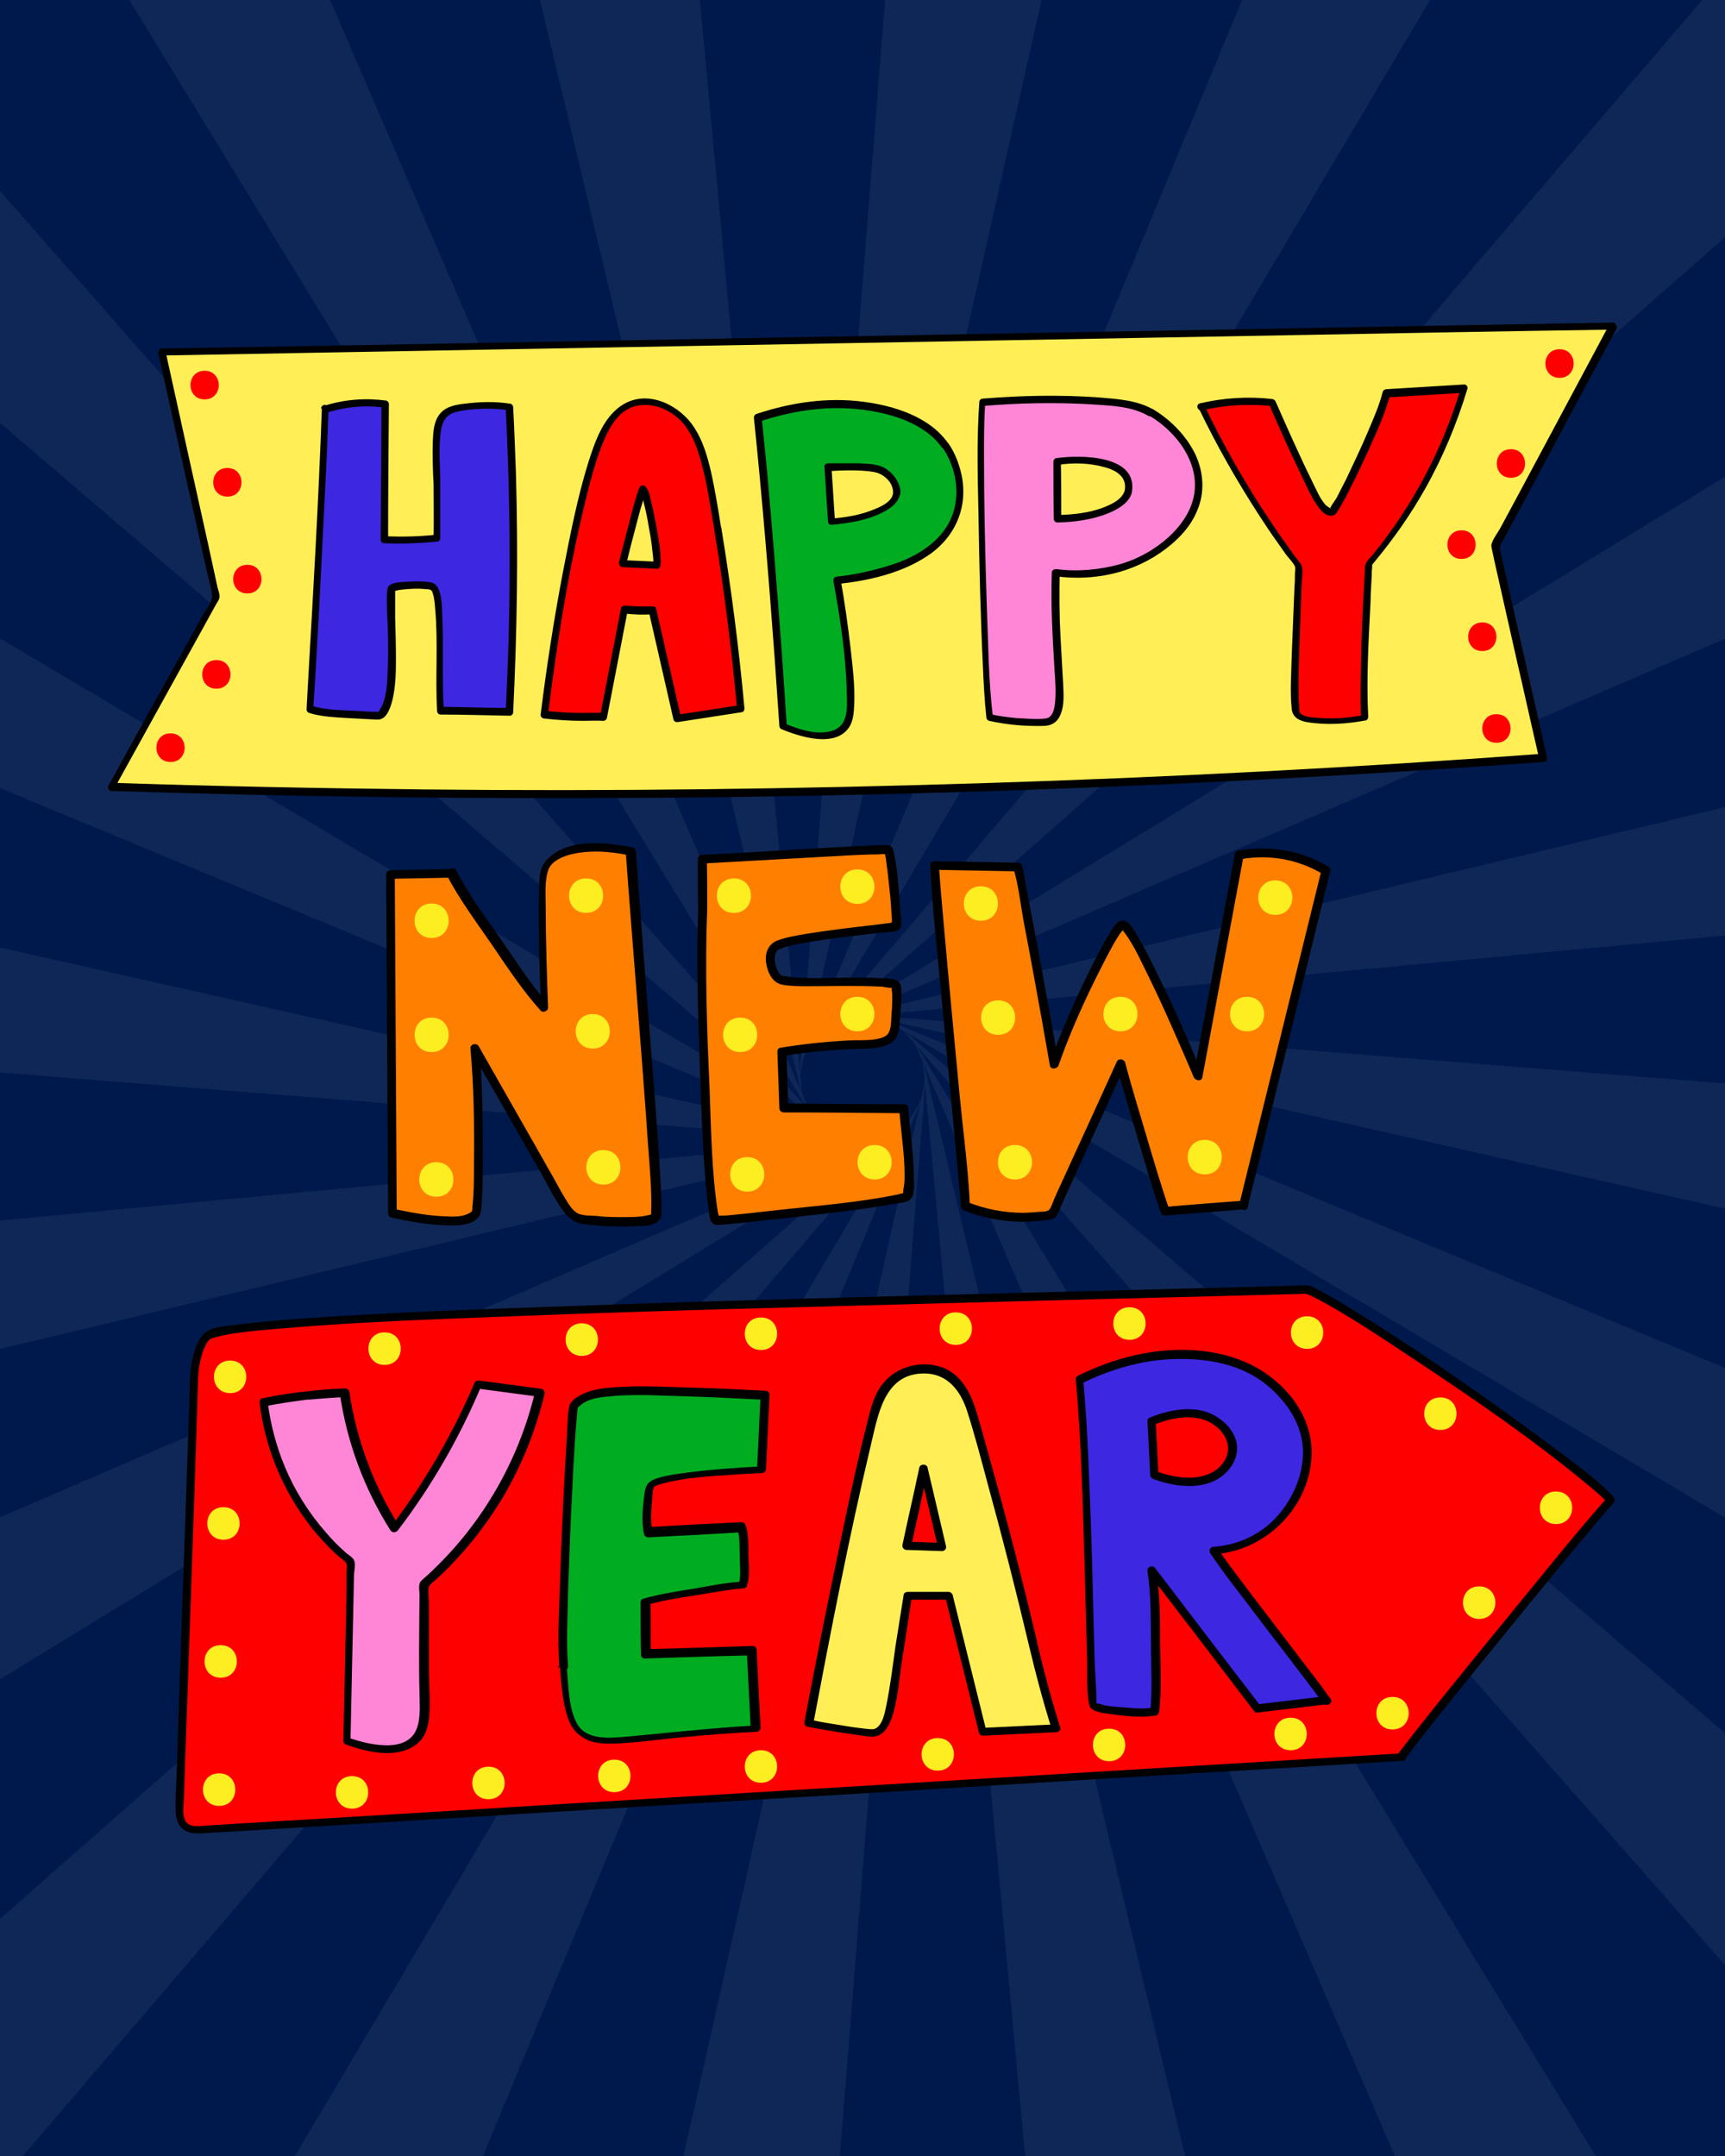 <svg id="eauKdBrVHkP1" xmlns="http://www.w3.org/2000/svg" xmlns:xlink="http://www.w3.org/1999/xlink" viewBox="0 0 440 550" shape-rendering="geometricPrecision" text-rendering="geometricPrecision" project-id="4cc1345733f249f6bfe6c5e502ceb152" export-id="a43c2124124144658903038f291f04eb" cached="true" width="440" height="550">
<style><![CDATA[
#eauKdBrVHkP3_tr {animation: eauKdBrVHkP3_tr__tr 4000ms linear infinite normal forwards}@keyframes eauKdBrVHkP3_tr__tr { 0% {transform: translate(220px,275px) rotate(0deg)} 100% {transform: translate(220px,275px) rotate(90deg)}} #eauKdBrVHkP49 {animation: eauKdBrVHkP49__fl 4000ms linear infinite normal forwards}@keyframes eauKdBrVHkP49__fl { 0% {filter: hue-rotate(-360deg)} 25% {filter: hue-rotate(360deg)} 50% {filter: hue-rotate(-360deg)} 75% {filter: hue-rotate(360deg)} 100% {filter: hue-rotate(-360deg)}}
]]></style>
<defs><filter id="eauKdBrVHkP44-filter" x="-150%" width="400%" y="-150%" height="400%"><feColorMatrix id="eauKdBrVHkP44-filter-hue-rotate-0" type="hueRotate" values="-360" result="result"/></filter></defs><rect width="440" height="550" rx="0" ry="0" transform="matrix(1.209 0 0 4.767-45.912-1035.879)" fill="#00194c" stroke-width="0"/><g id="eauKdBrVHkP3_tr" transform="translate(220,275) rotate(0)"><g transform="scale(3.845,3.845) translate(-150.785,-150.785)" opacity="0.24"><g opacity="0.24"><polygon points="55.84,268.18 40.16,253.54 154.13,153.3 55.84,268.18" fill="#fff" stroke-width="0"/></g><g opacity="0.24"><polygon points="24.21,233.1 13.82,214.33 153.19,154.21 24.21,233.1" fill="#fff" stroke-width="0"/></g><g opacity="0.24"><polygon points="4.97,189.96 0.89,168.89 152.02,154.78 4.97,189.96" fill="#fff" stroke-width="0"/></g><g opacity="0.24"><polygon points="0,142.98 2.63,121.69 150.72,154.97 0,142.98" fill="#fff" stroke-width="0"/></g><g opacity="0.24"><polygon points="9.79,96.77 18.87,77.33 149.43,154.74 9.79,96.77" fill="#fff" stroke-width="0"/></g><g opacity="0.24"><polygon points="33.39,55.84 48.03,40.16 148.27,154.13 33.39,55.84" fill="#fff" stroke-width="0"/></g><g opacity="0.24"><polygon points="68.47,24.21 87.24,13.82 147.36,153.19 68.47,24.21" fill="#fff" stroke-width="0"/></g><g opacity="0.24"><polygon points="111.62,4.97 132.68,0.89 146.79,152.02 111.62,4.97" fill="#fff" stroke-width="0"/></g><g opacity="0.24"><polygon points="158.59,0 179.89,2.63 146.6,150.72 158.59,0" fill="#fff" stroke-width="0"/></g><g opacity="0.24"><polygon points="204.81,9.79 224.24,18.87 146.83,149.43 204.81,9.79" fill="#fff" stroke-width="0"/></g><g opacity="0.24"><polygon points="245.73,33.39 261.41,48.03 147.44,148.28 245.73,33.39" fill="#fff" stroke-width="0"/></g><g opacity="0.24"><polygon points="277.36,68.47 287.75,87.24 148.38,147.36 277.36,68.47" fill="#fff" stroke-width="0"/></g><g opacity="0.24"><polygon points="296.6,111.62 300.68,132.68 149.55,146.79 296.6,111.62" fill="#fff" stroke-width="0"/></g><g opacity="0.24"><polygon points="301.57,158.59 298.94,179.89 150.85,146.6 301.57,158.59" fill="#fff" stroke-width="0"/></g><g opacity="0.24"><polygon points="291.78,204.81 282.7,224.24 152.14,146.83 291.78,204.81" fill="#fff" stroke-width="0"/></g><g opacity="0.24"><polygon points="268.18,245.73 253.54,261.41 153.3,147.44 268.18,245.73" fill="#fff" stroke-width="0"/></g><g opacity="0.24"><polygon points="233.1,277.36 214.33,287.75 154.21,148.38 233.1,277.36" fill="#fff" stroke-width="0"/></g><g opacity="0.24"><polygon points="189.96,296.6 168.89,300.68 154.78,149.55 189.96,296.6" fill="#fff" stroke-width="0"/></g><g opacity="0.24"><polygon points="142.98,301.57 121.69,298.94 154.97,150.85 142.98,301.57" fill="#fff" stroke-width="0"/></g><g opacity="0.24"><polygon points="96.76,291.78 77.33,282.7 154.74,152.14 96.76,291.78" fill="#fff" stroke-width="0"/></g></g></g><g transform="translate(-.106 0.187)" filter="url(#eauKdBrVHkP44-filter)"><path d="M411.4,83.1c-10,18.7-20,37.4-30,56c4.1,18,8.2,36,12.3,54.1-89.8,6.6-179.6,9.7-269.4,9.2-31.9-.2-63.8-.8-95.7-1.8c8.9-16.1,17.8-32.2,26.7-48.3-4.6-20.9-9.2-41.8-13.9-62.6c123.4-2.2,246.7-4.4,370.1-6.6v0h-.1Z" fill="#fe5" stroke-width="0"/><path d="M410.6,82.6c-7.4,13.9-14.9,27.8-22.3,41.7-1.9,3.5-3.7,6.9-5.6,10.4-.7,1.2-2,2.9-2.2,4.2c0,.7.3,1.5.4,2.2.2,1.1.5,2.2.7,3.2c1.7,7.7,3.5,15.4,5.2,23.1c2,8.6,3.9,17.3,5.9,25.9.3-.4.6-.8.9-1.2-47.5,3.5-95.1,6-142.7,7.5-47.5,1.5-95.1,2.1-142.6,1.6-26.6-.3-53.2-.8-79.8-1.7.3.5.5.9.8,1.4C37,187,44.7,173,52.4,159.1c.9-1.6,1.8-3.3,2.7-4.9.3-.6.9-1.3,1-2s-.3-1.8-.5-2.5c-.8-3.8-1.7-7.7-2.5-11.5-1.7-7.7-3.4-15.4-5.1-23-1.9-8.6-3.8-17.3-5.7-25.9-.3.4-.6.8-.9,1.2c48.2-.9,96.3-1.7,144.5-2.6s96.3-1.7,144.5-2.6c27-.5,54-1,81-1.4c1.2,0,1.2-1.9,0-1.8-48.2.9-96.3,1.7-144.5,2.6s-96.3,1.7-144.5,2.6c-27,.5-54,1-81,1.4-.6,0-1,.6-.9,1.2c3.3,15,6.6,30,10,45c.8,3.7,1.6,7.4,2.5,11.2.4,1.8,1,3.6,1.2,5.4.2,1.7-1.5,3.8-2.4,5.3-3.7,6.7-7.4,13.5-11.2,20.2-4.3,7.7-8.5,15.4-12.8,23.2-.3.6,0,1.4.8,1.4c47.4,1.5,94.8,2.1,142.3,1.7c47.6-.4,95.2-1.8,142.7-4.2c26.7-1.3,53.5-3,80.2-4.9.6,0,1.1-.5.9-1.2-3.4-15-6.8-30-10.2-45-.4-1.8-.8-3.6-1.2-5.4-.2-.8-.5-1.7-.6-2.5-.1-1.2.5-2,1.1-3c1.8-3.4,3.6-6.7,5.4-10.1c3.6-6.7,7.2-13.5,10.8-20.2c4.1-7.7,8.3-15.4,12.4-23.1.6-1-1.1-2-1.6-.9v0l-.2-.2Z" stroke-width="0"/><path d="M357.6,448.2c-102,6.2-204,12.4-306.1,18.5-1.5,0-3.2.1-4.3-.8-1.4-1.1-1.4-3.2-1.4-5c1.2-35.8,2.5-71.5,3.7-107.3.2-4.4.4-9.2,3.3-12.7c4.5-5.4,135.5-8.2,280.7-12c11.8,4.8,68.9,44.4,77.4,53.7-9,10.1-45.2,54.6-53.4,65.5v0l.1.1Z" fill="#f00" stroke-width="0"/><path d="M357.6,447.1c-35.3,2.1-70.7,4.3-106,6.4s-70.7,4.3-106,6.4c-17.5,1.1-35,2.1-52.5,3.2-9,.5-18,1.1-27,1.6-4.4.3-8.7.5-13.1.8-1.8.1-4.6.7-5.6-1.2-.9-1.6-.4-3.9-.4-5.6c1.2-34.1,2.4-68.2,3.5-102.4.1-3.6,0-7.4,1.1-10.9.4-1.3,1-2.9,2-3.9.1-.1-.2.1.2-.1s.5-.2,1.1-.4s1.3-.3,1.9-.5c4.6-.9,9.3-1.3,14-1.7c18.2-1.6,36.4-2.3,54.7-3c27.1-1.1,54.2-1.9,81.3-2.6c32.8-.9,65.7-1.8,98.5-2.6c8.8-.2,17.6-.5,26.4-.7c1,0,1.4-.2,2.2.2.5.2,1,.5,1.5.7c1.2.6,2.5,1.3,3.7,2c7.2,4.1,14.1,8.7,21,13.3c15.4,10.2,30.8,20.7,45,32.5c1.8,1.5,3.5,2.9,5.1,4.6v-1.5c-6.9,7.8-13.4,15.8-19.9,23.8-8.3,10.1-16.6,20.3-24.8,30.5-3,3.8-6,7.5-8.9,11.4-.8,1.1,1.1,2.1,1.9,1.1c6.2-8.2,12.7-16.2,19.2-24.2c8.2-10.1,16.4-20.2,24.7-30.2c3.1-3.7,6.1-7.4,9.3-10.9.4-.4.4-1,0-1.5-4.2-4.5-9.6-8.3-14.5-12-7.9-5.9-15.9-11.7-24-17.3-8-5.6-16.1-11-24.4-16.2-3.1-1.9-6.2-3.9-9.4-5.7-1.2-.7-2.3-1.3-3.5-1.9-.4-.2-.9-.4-1.3-.6-1.3-.5-2.8-.3-4.2-.2-34.4.9-68.8,1.8-103.2,2.7-29.1.8-58.3,1.6-87.4,2.7-20.5.7-41,1.5-61.5,2.9-6,.4-12,.9-18,1.7-2.3.3-6.1.4-8,2.1-1.7,1.5-2.6,4.4-3.1,6.5-.8,3.7-.7,7.5-.8,11.2-.3,8.7-.6,17.4-.9,26.1-.6,17.4-1.2,34.8-1.8,52.2-.1,4.2-.3,8.5-.4,12.7-.1,4.3-.5,8.7-.4,13c0,2.8,1.1,5.3,4.2,5.8c1.8.3,3.7,0,5.5-.1c2.4-.1,4.9-.3,7.3-.4c18-1.1,36-2.2,53.9-3.3c36-2.2,71.9-4.4,107.9-6.5c36-2.2,71.9-4.4,107.9-6.5c8.7-.5,17.5-1.1,26.2-1.6c1.4,0,1.4-2.2,0-2.1v0l-.2.2Z" stroke-width="0"/><g id="eauKdBrVHkP49" style="filter:hue-rotate(-360deg)"><g transform="translate(0 0)"><path d="M115.1,222.6c2.7,5.4,19.5,29.7,23.7,34.3-.3-10.7-1.3-33.4.3-35.8c4.5-7.1,18.1-4.7,21.7-4c3.6,49.6,7.6,92,6.3,93.3-.7.7-1.7.9-2.7,1-4.2.5-16,0-17.5-.9-1.9-1.1-3.2-3.2-4.3-5.2-7.2-12.6-14.4-25.2-21.6-37.9c1.2,12.2,1.1,40.4.3,41.9-2.3,4.2-18.4.6-21.2,0-.2-28.8-.3-57.6-.5-86.4c5.2-.1,10.4-.2,15.6-.3v0h-.1Z" fill="#ff7f00" stroke-width="0"/><path d="M114.1,223.1c3.2,6.2,7.5,11.9,11.4,17.6s7.8,11.7,12.5,16.9c.6.7,2,.1,1.9-.8-.3-8.6-.6-17.2-.6-25.8c0-2.9-.3-6.3.6-9.1c1-3.2,5.9-4.4,9.1-4.7c3.8-.4,7.7,0,11.5.8-.3-.4-.6-.7-.8-1.1c1.8,25,4,49.9,5.7,74.9.4,5.7,1,11.4.8,17.1c0,.1,0,.8,0,.5c0,0,0,.2,0,.3c0,0,.6-.3-.3,0-2.2.6-4.4.6-6.7.6s-4.6,0-6.9-.3c-1.4-.1-3.4,0-4.7-.6-1.5-.7-2.5-2.5-3.3-3.8-1.1-1.8-2.1-3.7-3.1-5.5-2.1-3.6-4.1-7.3-6.2-10.9-4.3-7.5-8.5-15-12.8-22.5-.5-.9-2.2-.6-2.1.6.9,9.8,1,19.7.9,29.6c0,3.6,0,7.2-.4,10.8c0,1,0,1.2-1,1.7-1.7.9-4,.8-5.8.7-4.5-.1-8.9-1-13.3-1.9.3.4.6.7.8,1.1-.2-28.8-.3-57.6-.5-86.4-.4.4-.8.7-1.1,1.1c5.2-.1,10.4-.2,15.6-.3c1.5,0,1.5-2.2,0-2.2-5.2.1-10.4.2-15.6.3-.6,0-1.1.5-1.1,1.1.2,28.8.3,57.6.5,86.4c0,.5.3,1,.8,1.1c4.1.9,8.2,1.7,12.4,1.9c2.9.2,9,.6,10.3-2.8.3-.9.3-2,.4-3c.1-1.9.2-3.7.2-5.6.1-5.4,0-10.7,0-16.1-.1-5.8-.3-11.7-.8-17.5-.7.2-1.4.4-2.1.6c4,7.1,8.1,14.1,12.1,21.2c2,3.4,3.9,6.8,5.9,10.3c1.8,3.2,3.4,6.7,5.7,9.6c1.2,1.5,2.5,2.6,4.5,3c2.1.3,4.3.5,6.5.6c2.5.1,5,.2,7.4,0c1.8,0,4.6,0,5.8-1.5.9-1,.6-2.9.6-4.1c0-3-.2-5.9-.4-8.9-.6-10.4-1.5-20.9-2.3-31.3-1.3-16.6-2.6-33.1-3.8-49.7c0-.5-.3-1-.8-1.1-6.9-1.4-17.3-2.5-22.3,3.6-1.7,2.1-1.5,5-1.6,7.5-.2,4.7,0,9.4,0,14c.1,5.2.3,10.5.5,15.7.6-.3,1.3-.5,1.9-.8-4.6-5.1-8.4-11.2-12.3-16.8s-8.1-11.2-11.2-17.3c-.7-1.3-2.6-.2-2,1.1v0l-.4.1Z" stroke-width="0"/><path d="M179.3,231.4c-.9,25.4,1.9,79.3,3.3,79.8.4.2,47.9-4.9,48.8-6.2c1.6-2.3-.7-20.1-.9-22.3-10.2,0-20.4-.1-30.6-.2-.2-4.8-.3-9.5-.5-14.3c4.9-.8,9.3-1.3,13.1-1.6c8.7-.6,13.5,0,15.1-2.7.7-1.1,1.4-11.7.7-12.7-1.2-1.7-27.9.1-29.8-1.6-2-1.8-3-5.6-1.4-7.9c1.9-2.7,31-5.1,31.4-5.6s-1.6-19.3-2-19.6c-.5-.4-21.4,1-47.5,2.4c0,4.2,0,8.3.1,12.5v0h.2Z" fill="#ff7f00" stroke-width="0"/><path d="M178.2,231.4c-.5,14.4,0,28.8.5,43.2.5,11.4.7,22.9,2.2,34.2.3,1.9.3,3.7,2.7,3.5c3.9-.3,7.9-.8,11.8-1.2c11-1.2,22.1-2.3,33-4.2c1.1-.2,2.7-.3,3.6-.9c1.6-1,1.2-4.1,1.2-5.7c0-5.9-1-11.8-1.4-17.7c0-.6-.5-1.1-1.1-1.1-10.2,0-20.4-.1-30.6-.2l1.1,1.1c-.2-4.8-.3-9.5-.5-14.3-.3.4-.6.7-.8,1.1c5.8-1,11.6-1.5,17.5-1.8c3.2-.1,7.5.2,10.2-1.7c2-1.4,1.9-4.1,2.1-6.3.1-1.7.3-3.4.3-5c0-1,.1-2.4-.2-3.4-.5-1.5-2.6-1.5-4-1.6-2.8-.2-5.6-.2-8.5-.2-5.7,0-11.7.5-17.3-.4-.2,0-.6-.2-.4,0-.9-.6-1.5-2-1.7-3-.3-1.1-.3-2.7.5-3.6-.1.1.2-.1.4-.2c2.1-.9,4.4-1.3,6.7-1.7c6.3-1.1,12.6-1.8,18.9-2.5c1.4-.2,3.3-.1,4.6-.6c1.5-.6.9-2.9.8-4.1-.4-5.3-.6-11-1.8-16.2-.3-1.4-1.1-1.5-2.4-1.5-2.4,0-4.8.2-7.3.3-9.9.5-19.8,1.1-29.6,1.7-3.2.2-6.3.3-9.5.5-.6,0-1.1.5-1.1,1.1c0,4.2,0,8.3.1,12.5c0,1.4,2.3,1.4,2.3,0c0-4.2,0-8.3-.1-12.5l-1.1,1.1c10.8-.6,21.6-1.2,32.4-1.8c3.4-.2,6.9-.4,10.3-.5c1,0,2,0,3-.1.3,0,.7,0,1,0c0,0,.3,0,.4,0c.4-.1,0,.1,0,0c0,0-.5-.8-.6-.6c0,0,0,.3,0,.3c0,.3.1.7.2,1c.2,1.2.3,2.5.5,3.7.3,3,.7,6,.9,9c0,1.1.2,2.2.2,3.4c0,.3,0,.8,0,1.1c0,0,0,.2,0,.2.3.4.7-.7.7-.7-.2-.1-1.3.2-1.5.2-1,.1-2.1.3-3.1.4-6.1.7-12.2,1.4-18.3,2.4-2.3.4-4.7.8-6.9,1.6-2.4.9-3.3,3.1-3,5.6.3,2.3,1.5,5.2,4.1,5.7c2.1.4,4.4.4,6.6.4c6.2,0,12.3-.2,18.5.1.9,0,2,.4,2.9.3c0,0,.4.1.2,0c0,0,0-.4-.2-.1-.1.4,0,1.2.1,1.6c0,1.8,0,3.5-.2,5.3-.1,1.4,0,3.1-.6,4.4-.9,2.6-7.2,2.1-9.6,2.2-6.1.3-12.1.9-18.1,1.9-.5,0-.9.6-.8,1.1.2,4.8.3,9.5.5,14.3c0,.6.5,1.1,1.1,1.1c10.2,0,20.4.1,30.6.2-.4-.4-.8-.7-1.1-1.1.3,4.9,1.1,9.8,1.3,14.7c0,1.3.1,2.6,0,3.9c0,.8-.4,2.1-.3,2.9c0,.3.2,0,.1,0c.3-.2,0,0-.2,0-.5.1-1.1.3-1.6.4-10,2-20.2,2.8-30.3,3.9-4.4.5-8.8,1-13.2,1.4-.2,0-2.6,0-2.6.2c0,0,1,.3.9.6c0,0,0-.3-.1-.3c0-.5-.2-.9-.3-1.4-1.6-10.4-1.7-21.1-2.1-31.5-.7-15.3-1.2-30.7-.6-46c0-1.4-2.2-1.4-2.3,0v0-.1Z" stroke-width="0"/><path d="M317.3,307.2c7-28.5,14-56.9,21-85.4-1.5-.9-3.2-1.8-5.1-2.6-6.9-2.6-13.2-2.2-17-1.5-3.5,18.8-7,37.6-10.5,56.4-1.8-4.5-16.5-38.7-19.3-38.6-2.1.1-12.8,22.3-17.5,35.6-2.5-14.3-9-49.1-9.3-50.3-7.1-.1-14.2-.3-21.2-.4.5,10.9,7.7,82.8,7.8,86.9c2.5,1,6.1,2.2,10.5,2.6c4.8.5,8.8,0,11.6-.5c5.9-12.8,11.7-25.6,17.6-38.4c1.4,5.3,9,31,11.3,37.7c6.7-.5,13.4-1,20.1-1.6v0v.1Z" fill="#ff7f00" stroke-width="0"/><path d="M318.4,307.5c7-28.5,14-56.9,21-85.4.1-.5,0-1-.5-1.2-6.9-4.2-15-5.5-23-4.1-.4,0-.7.4-.8.8-3.5,18.8-7,37.6-10.5,56.4h2.2c-4-10.1-8.6-20.1-13.5-29.8-1.1-2.2-2.3-4.4-3.6-6.5-.6-1-1.5-2.6-2.8-3-1.6-.4-2.7,1.5-3.3,2.5-1.7,2.6-3.1,5.4-4.5,8.1-4.2,8.3-8.1,17-11.2,25.7h2.2c-2.6-15.1-5.4-30.1-8.3-45.2-.3-1.7-.5-3.5-1-5.1-.1-.5-.6-.8-1.1-.8-7.1-.1-14.2-.3-21.2-.4-.6,0-1.2.5-1.1,1.1.5,11,1.8,22,2.8,32.9c1.3,14.3,2.7,28.5,4,42.8.3,3.7.8,7.5,1,11.2c0,.5.4.9.8,1.1c4.6,1.8,9.6,2.8,14.6,2.9c2.3,0,4.5-.2,6.8-.5c1.1-.2,1.6-.2,2.2-1.1.8-1.3,1.3-2.9,2-4.3c5.1-11.3,10.3-22.5,15.4-33.8-.7,0-1.4-.2-2.1-.3c1.6,6.1,3.5,12.2,5.3,18.3c1.9,6.5,3.8,13,6,19.3.2.4.6.9,1.1.8c6.7-.5,13.4-1,20.1-1.6c1.5-.1,1.5-2.3,0-2.2-6.7.5-13.4,1-20.1,1.6.4.3.7.5,1.1.8-2.2-6.4-4.1-12.9-6-19.3-1.8-6.1-3.7-12.2-5.3-18.3-.2-.9-1.7-1.2-2.1-.3-4.7,10.4-9.5,20.8-14.2,31.1-.6,1.3-1.2,2.6-1.8,4-.4.8-.8,2.5-1.5,2.9-.6.4-2.2.3-2.9.4-1.2.1-2.4.2-3.6.2-4.9,0-9.8-1-14.3-2.8.3.4.6.7.8,1.1-.4-9.4-1.7-18.8-2.6-28.1-1.4-14.7-2.8-29.4-4.1-44.1-.4-4.9-.9-9.8-1.2-14.7-.4.4-.8.7-1.1,1.1c7.1.1,14.2.3,21.2.4-.4-.3-.7-.5-1.1-.8c1.3,4.3,1.8,9.1,2.6,13.5c1.6,8.3,3.1,16.6,4.6,24.9.7,4,1.4,7.9,2.1,11.9.2,1.2,1.9.9,2.2,0c2.6-7.4,5.8-14.7,9.3-21.8c1.5-3,3-6,4.6-8.9.5-.9,1.1-1.9,1.7-2.8.2-.3.5-.6.7-.9.3-.4.3-.3.3-.4.3.4-.6,0-.6,0c0-.2,0,.3,0,0c0,0,.4.4.5.5.5.6.9,1.2,1.3,1.8c1.3,2,2.4,4.1,3.4,6.2c2.7,5.4,5.3,10.9,7.7,16.4c1.9,4.3,3.8,8.6,5.6,12.9.4.9,2,1.2,2.2,0c3.5-18.8,7-37.6,10.5-56.4l-.8.8c7.4-1.3,14.8,0,21.2,3.9-.2-.4-.3-.8-.5-1.2-7,28.5-14,56.9-21,85.4-.3,1.4,1.9,2,2.2.6v0-.2Z" stroke-width="0"/><path d="M110.2,239.1c5.8,0,5.8-8.8,0-8.8s-5.8,8.8,0,8.8v0Z" fill="#fcee21" stroke-width="0"/><path d="M111.4,305.1c5.8,0,5.8-8.8,0-8.8s-5.8,8.8,0,8.8v0Z" fill="#fcee21" stroke-width="0"/><path d="M151.3,267.3c5.8,0,5.8-8.8,0-8.8s-5.8,8.8,0,8.8v0Z" fill="#fcee21" stroke-width="0"/><path d="M190.7,303.8c5.8,0,5.8-8.8,0-8.8s-5.8,8.8,0,8.8v0Z" fill="#fcee21" stroke-width="0"/><path d="M188.9,268.2c5.8,0,5.8-8.8,0-8.8s-5.8,8.8,0,8.8v0Z" fill="#fcee21" stroke-width="0"/><path d="M218.8,262.9c5.8,0,5.8-8.8,0-8.8s-5.8,8.8,0,8.8v0Z" fill="#fcee21" stroke-width="0"/><path d="M259,300.7c5.8,0,5.8-8.8,0-8.8s-5.8,8.8,0,8.8v0Z" fill="#fcee21" stroke-width="0"/><path d="M285.9,262.9c5.8,0,5.8-8.8,0-8.8s-5.8,8.8,0,8.8v0Z" fill="#fcee21" stroke-width="0"/><path d="M254.7,263.8c5.8,0,5.8-8.8,0-8.8s-5.8,8.8,0,8.8v0Z" fill="#fcee21" stroke-width="0"/><path d="M318.2,262.9c5.8,0,5.8-8.8,0-8.8s-5.8,8.8,0,8.8v0Z" fill="#fcee21" stroke-width="0"/><path d="M307.4,299.4c5.8,0,5.8-8.8,0-8.8s-5.8,8.8,0,8.8v0Z" fill="#fcee21" stroke-width="0"/><path d="M223.2,300.7c5.8,0,5.8-8.8,0-8.8s-5.8,8.8,0,8.8v0Z" fill="#fcee21" stroke-width="0"/><path d="M110.2,268.2c5.8,0,5.8-8.8,0-8.8s-5.8,8.8,0,8.8v0Z" fill="#fcee21" stroke-width="0"/><path d="M154,302c5.8,0,5.8-8.8,0-8.8s-5.8,8.8,0,8.8v0Z" fill="#fcee21" stroke-width="0"/></g><g transform="translate(0 0)"><path d="M144,424.8c1,12.3,2.3,15,4.5,16.7c3.7,3,8.3,2.1,22.2.7c9.5-1,17.2-1.5,22.4-1.8-.3-6.6-.7-13.3-1-19.9-9,.3-18,.6-27,.8c0-4.4,0-8.8-.1-13.3c4.6-1.3,21.9-4,24.8-4.2.6-1.8.3-13.2-.3-14.7-7.9.4-15.9.8-23.8,1.3-.4-1.6-.2-10.6.7-11.9c1.7-2.5,24.9-3.9,28.3-4c.1-2.8.3-5.6.4-8.4.2-3.5.3-7,.5-10.6-3.8-.2-8.8-.4-14.7-.7-24.4-1-30.5-.6-34,3.4-.6.7-3.5,55.5-2.6,66.5v0l-.3.1Z" fill="#00ad21" stroke-width="0"/><path d="M142.9,424.8c.4,4.4.6,9.1,2.1,13.4.7,2,1.8,3.6,3.7,4.8c2.4,1.6,5.5,1.7,8.3,1.6c5.7-.2,11.4-1.1,17.1-1.6c6.3-.6,12.6-1.1,18.9-1.4.6,0,1.1-.5,1.1-1-.3-6.6-.7-13.3-1-19.9c0-.6-.5-1.1-1.1-1-9,.3-18,.6-27,.8.4.3.7.7,1.1,1c0-4.4,0-8.8-.1-13.3-.3.3-.5.7-.8,1c4.2-1.2,8.5-1.8,12.8-2.5c3.9-.6,7.8-1.4,11.7-1.7.5,0,.9-.3,1-.8.7-2.4.4-5.3.3-7.7c0-2.4.1-5.3-.7-7.6-.1-.4-.6-.8-1-.8-7.9.4-15.9.8-23.8,1.3.3.3.7.5,1,.8-.6-2.6-.2-5.7,0-8.3c0-.7.1-2.4.5-2.8s1.4-.6,2-.8c5.9-1.6,12.2-1.9,18.3-2.3c2.4-.2,4.7-.3,7.1-.4.6,0,1.1-.5,1.1-1c.3-6.3.6-12.6.9-19c0-.6-.5-1-1.1-1-7.3-.4-14.6-.7-22-.9-5.4-.2-10.9-.4-16.3,0-2.8.2-5.8.5-8.4,1.8-1.3.6-3,1.7-3.3,3.1-.4,1.9-.4,3.9-.5,5.8-.2,3.5-.4,6.9-.6,10.4-.5,9.1-.9,18.2-1.2,27.3-.2,7.6-.8,15.3-.2,22.8.1,1.3,2.3,1.3,2.2,0-.5-6.2-.1-12.5,0-18.8.3-8.9.6-17.7,1.1-26.6.3-6.3.6-12.7,1.2-19c0-.6.1-1.4.2-1.6c0-.4-.3.2,0,0c.3-.3.6-.6.9-.8c1.8-1.4,4.3-1.8,6.5-2c5.4-.6,10.9-.4,16.3-.2c8,.2,16,.6,24,1l-1.1-1c-.3,6.3-.6,12.6-.9,19l1.1-1c-5.9.3-11.7.7-17.5,1.4-3,.4-6.1.7-9,1.6-2.2.7-3,1.6-3.3,3.9-.4,3.2-.9,7.1-.1,10.4c0,.4.6.8,1,.8c7.9-.4,15.9-.8,23.8-1.3-.3-.3-.7-.5-1-.8.7,2.1.5,4.8.6,7c0,2.2.4,5-.3,7.2.3-.3.7-.5,1-.8-4,.2-7.9,1-11.9,1.7-4.4.7-8.9,1.4-13.3,2.6-.5.1-.8.5-.8,1c0,4.4,0,8.8.1,13.3c0,.6.5,1.1,1.1,1c9-.3,18-.6,27-.8l-1.1-1c.3,6.6.7,13.3,1,19.9l1.1-1c-10.8.6-21.5,1.8-32.3,2.8-4.6.4-11.1,1.2-13.4-3.8-1.9-4.1-1.9-9.2-2.3-13.6-.1-1.3-2.3-1.3-2.2,0v0l.4-.6Z" stroke-width="0"/><path d="M78.6,355.8c3.2-.3,6.3-.6,9.2-.7.6,4.7,1.8,10.3,4,16.4c2.6,7.5,5.9,13.6,8.8,18.2c3.1-4,6.2-8.5,9.2-13.4c5.1-8.2,9-16.1,12-23.2c5.3.7,10.5,1.4,15.8,2.1-1.6,7-4.9,17.2-11.7,28-6,9.5-12.6,16.3-17.8,20.8-.3,10.5-.2,19.1-.1,25c.1,8.2.4,12.2-2.4,14.8-4.8,4.4-14.6,1.2-17.3.3.3-15.2.7-30.5,1-45.7-4-3.3-9.7-8.9-14.5-17.2-5.4-9.5-7.2-18.2-7.8-23.6c3.5-.7,7.4-1.4,11.6-1.8Z" fill="#ff85d6" stroke-width="0"/><path d="M78.6,356.9c3-.3,6.1-.5,9.2-.7-.3-.3-.7-.5-1-.8c1.8,12.3,6.2,24.2,12.9,34.8.5.7,1.4.6,1.9,0c8.7-11.4,15.8-23.8,21.3-36.9-.4.2-.9.5-1.3.7c5.3.7,10.5,1.4,15.8,2.1-.3-.4-.5-.9-.8-1.3-3.9,16.5-12.4,31.9-24.5,44-1.2,1.2-2.4,2.4-3.7,3.5-.4.4-1,.8-1.2,1.3-.4,1,0,2.6-.1,3.6c0,4.4-.1,8.8-.1,13.3c0,3.6,0,7.3.1,10.9c0,3,.4,6.5-.7,9.4-2.5,6.6-12.7,4-17.7,2.2.3.3.5.7.8,1c.3-14.1.6-28.2.9-42.2c0-1.1.5-3,0-4-.4-.8-1.6-1.4-2.2-2-1.8-1.6-3.5-3.3-5-5.1-4.3-4.9-7.9-10.6-10.4-16.6-2.2-5.3-3.7-10.9-4.4-16.5-.3.3-.5.7-.8,1c3.7-.8,7.5-1.3,11.3-1.8c1.4-.2,1.4-2.3,0-2.1-4,.4-7.9,1-11.8,1.8-.4,0-.8.6-.8,1c1.3,11,5.5,21.6,12.2,30.6c1.6,2.2,3.4,4.2,5.3,6.2.8.8,1.6,1.6,2.5,2.4.6.5,2,1.4,2.2,2.1.2.6,0,1.6,0,2.2c0,.9,0,1.8,0,2.8c0,1.8,0,3.7-.1,5.5c0,3.5-.1,6.9-.2,10.4-.2,8.1-.3,16.2-.5,24.2c0,.5.3.9.8,1c5.3,1.9,12.9,3.7,17.8-.1c2.1-1.6,2.9-3.9,3.2-6.4.4-3.8.1-7.7,0-11.5c0-3.9,0-7.7,0-11.6c0-2.2,0-4.5,0-6.7c0-1.1-.3-3,0-4c.3-.7,1.3-1.4,2-2c6.6-6.1,12.2-13.1,16.8-20.7c4.9-8.3,8.5-17.2,10.7-26.5.1-.5-.2-1.2-.8-1.3-5.3-.7-10.5-1.4-15.8-2.1-.6,0-1.1.1-1.3.7-5.5,12.9-12.6,25.1-21.1,36.4h1.9C95.3,378.6,91,367,89.2,354.8c0-.4-.6-.8-1-.8-3.1.1-6.1.3-9.2.7-1.4.1-1.4,2.2,0,2.1v0l-.4.1Z" stroke-width="0"/><path d="M263.6,419.1c-5.6-23.8-8.7-34.9-15.1-57.3-1-3.6-2.8-10.1-8.3-12.2-3.5-1.3-7.9-1-11.1.9-3.8,2.3-5.2,6.5-5.8,8.5-2.7,9.1-9.2,39.3-17,80.1c1.6.4,15.6,2.8,16.9,2.4c3.5-1.4,4-6.4,5.8-18.7c1.1-7.3,2-13.1,2.5-16.2c3.5,0,7,0,10.5,0c2.9,11.6,5.7,23.1,8.6,34.7c6.2-.3,12.5-.6,18.7-.9-2.8-8.9-4.6-16.3-5.8-21.3v0h.1Zm-32.2-25c1.4-6.6,2.9-13.1,4.3-19.7c1.6,6.7,3.1,13.3,4.7,20-3-.1-6-.2-9-.3Z" fill="#fe5" stroke-width="0"/><path d="M264.7,418.9c-3.1-13.1-6.4-26.2-10-39.2-1.8-6.4-3.5-12.9-5.4-19.3-1.4-4.7-3.7-9.8-8.7-11.7-5.9-2.2-12.8,0-16.1,5.2-1.8,2.8-2.5,6.1-3.3,9.3-2.3,8.9-4.2,17.9-6.1,26.9-3.4,16.2-6.7,32.5-9.8,48.9-.1.5.1,1.2.8,1.3c2.8.6,5.7,1,8.6,1.5c1.8.3,3.6.5,5.4.8c1,.1,2.2.4,3.2.2c2.3-.4,3.6-2.8,4.3-4.8c1.4-4.3,1.8-8.9,2.4-13.4.9-5.8,1.8-11.7,2.7-17.5-.3.3-.7.5-1,.8c3.5,0,7,0,10.5,0-.3-.3-.7-.5-1-.8c2.9,11.6,5.7,23.1,8.6,34.7.1.4.6.8,1,.8c6.2-.3,12.5-.6,18.7-.9.7,0,1.3-.6,1-1.3-2.2-7-4.1-14.1-5.8-21.3-.3-1.3-2.4-.8-2.1.6c1.7,7.2,3.6,14.3,5.8,21.3.3-.4.7-.9,1-1.3-6.2.3-12.5.6-18.7.9.3.3.7.5,1,.8-2.9-11.6-5.7-23.1-8.6-34.7-.1-.4-.6-.8-1-.8-3.5,0-7,0-10.5,0-.4,0-1,.3-1,.8-.7,4.4-1.4,8.8-2.1,13.2-.7,5-1.3,10-2.3,14.9-.4,1.8-.9,5.3-3.1,6.1-.4.1-1.7,0-2.4-.1-1.7-.2-3.3-.4-5-.7-3-.5-6-.9-9-1.6.3.4.5.9.8,1.3c4.5-23.8,9.1-47.6,14.7-71.2c1.8-7.3,3.2-18,13-18.4c6.6-.3,10,4.5,11.7,9.9c1.9,6,3.5,12.1,5.1,18.1c3.8,13.8,7.3,27.6,10.6,41.5.3,1.3,2.4.8,2.1-.6v0-.2Z" stroke-width="0"/><path d="M232.5,394.4c1.4-6.6,2.9-13.1,4.3-19.7h-2.1c1.6,6.7,3.1,13.3,4.7,20c.3-.4.7-.9,1-1.3-3-.1-6-.2-9-.3-1.4,0-1.4,2,0,2.1c3,.1,6,.2,9,.3.7,0,1.2-.7,1-1.3-1.6-6.7-3.1-13.3-4.7-20-.2-1-1.9-1-2.1,0-1.4,6.6-2.9,13.1-4.3,19.7-.3,1.3,1.8,1.9,2.1.6v0l.1-.1Z" stroke-width="0"/><path d="M338.4,433.5c-2.6-3.8-24.6-32-28.7-38.3c2.4-.1,10-.9,16.3-7.4c1.1-1.1,9.3-9.9,7.3-21.3-1.4-7.5-6.5-12-8.7-13.9-6.3-5.5-13.2-6.7-17.9-7.1-12.5-1.3-23.3,2.3-31.1,6.2c2.4,26.4,2.7,82.1,3.4,83c1,1.3,12.9,2.2,15.7,1.6.5-3.9.3-29.4-.8-35.9c9,11.7,18,23.5,26.9,35.2c5.9-.7,11.7-1.4,17.6-2.1v0Zm-43.9-57.4c-.2-4.6-.5-9.1-.7-13.7c1.7-.7,4.5-1.7,7.9-1.9c2.2-.1,4-.2,6.2.7c2.8,1.1,6.5,4.1,6.5,8.1c0,2.9-2,4.9-2.5,5.5-5.7,5.9-16.7,1.7-17.5,1.4v0l.1-.1Z" fill="#3d27e0" stroke-width="0"/><path d="M339.3,433c-3-4.4-6.4-8.5-9.6-12.8-4.7-6.2-9.5-12.4-14.2-18.7-1.7-2.3-3.4-4.5-4.9-6.8-.3.5-.6,1.1-.9,1.6c12.8-.8,23.3-11,24.8-23.2c1-7.7-2.3-14.8-8-20.1-5.9-5.5-13.1-8-21.2-8.7-10.6-.8-21,1.9-30.3,6.5-.3.2-.6.6-.5.9c1.5,16.4,1.8,32.9,2.3,49.3.2,7.4.4,14.8.6,22.3.1,3.7-.2,7.6.5,11.3.4,2.1,3.9,2.2,5.6,2.5c3.7.5,7.9,1,11.5.3.5,0,.7-.6.8-1c.6-5.7.3-11.5.2-17.2c0-6.3,0-12.8-1-19-.7.3-1.3.5-2,.8c9,11.7,18,23.5,26.9,35.2.2.3.5.6.9.5c5.9-.7,11.7-1.4,17.6-2.1c1.4-.2,1.4-2.3,0-2.1-5.9.7-11.7,1.4-17.6,2.1.3.2.6.3.9.5-9-11.7-18-23.5-26.9-35.2-.7-1-2.2-.4-2,.8c1,6.2.8,12.6.9,18.9c0,5.5.4,11.3-.2,16.8.3-.3.5-.7.8-1-3.1.6-6.6,0-9.7-.2-.8,0-1.7-.2-2.5-.3-.6-.1-1.4-.5-2.1-.5-.3,0-.5-.2-.2.2-.1-.2,0,0,0-.2c0-3.8-.4-7.6-.5-11.4-.4-15.3-.7-30.7-1.4-46-.3-8.4-.7-16.7-1.5-25.1-.2.3-.4.6-.5.9c7.4-3.7,15.6-6.1,24-6.3c8.3-.2,16.8,1.3,23.3,6.6c5.3,4.4,9.1,10.1,9.3,17c0,5.9-2.5,11.8-6.4,16.3-4.1,4.7-10.1,7.6-16.4,8-.8,0-1.4.9-.9,1.6c3.3,5,7.1,9.7,10.7,14.5c4.6,6.1,9.3,12.1,13.9,18.2c1.4,1.8,2.8,3.7,4.2,5.6.8,1.1,2.7,0,1.9-1.1v0l-.2-.2Z" stroke-width="0"/><path d="M295.6,376.1c-.2-4.6-.5-9.1-.7-13.7-.2.3-.4.6-.5.9c4.3-1.8,10.3-3,14.6-.5c4.2,2.5,6,7.1,2.5,10.9-4.1,4.4-11.5,3.3-16.6,1.4-1.3-.5-1.9,1.5-.6,2c5,1.9,11.8,2.9,16.6-.1c2.9-1.8,5.1-5.1,4.7-8.5-.4-3.7-3.6-6.8-7-8.2-4.7-2-10.8-.7-15.3,1.2-.3.1-.6.6-.5.9.2,4.6.5,9.1.7,13.7c0,1.3,2.2,1.4,2.2,0v0h-.1Z" stroke-width="0"/></g><g transform="translate(0 0)"><path d="M83.2,104.1c-.7,20.6-3.6,72-3.9,76.7c3.5,1.1,17.6,1.8,17.8,1.7c5.6-3.4,1.8-31.2,3-32.5.9-.9,9.1-1.2,10.4-.3c2.6,1.7,1.4,23.3,1.9,31.5c5.9,0,11.7.2,17.6.3.5-9.7.8-19.7.9-30c.2-16.6-.2-32.6-.9-47.8-2.4-.4-5.9-.7-10.1-.1-3.2.4-4.8.6-6,1.5-3.1,2.3-2.7,6.8-2.4,16.8c0,3.5.2,8.7.1,15.2-1.8.2-3.7.4-5.7.4-2.8.1-5.3.1-7.7,0c0-11.5.1-23.1.2-34.6-1.6-.2-3.5-.4-5.6-.3-3.9,0-7.2.9-9.6,1.6v0-.1Z" fill="#3d27e0" stroke-width="0"/><path d="M82.2,104.1c-.8,22.5-2.1,45.1-3.4,67.6-.2,3-.3,6-.5,9.1c0,.4.3.8.7.9c3.2,1,6.8,1.1,10,1.3c1.8.1,3.7.2,5.5.3.8,0,1.8.2,2.6,0c2-.5,2.8-3.7,3.2-5.3.7-3.2.8-6.6.8-9.9c0-3.6-.1-7.1-.2-10.7c0-2.3,0-4.6,0-6.8c0-.2.2-.2,0,0c.6-.3,1.4-.3,2-.4c1.9-.2,3.8-.3,5.7-.1c1.2.1,1.6,0,1.9,1.1.4,1.2.5,2.6.6,3.9.8,8.7,0,17.4.5,26.1c0,.5.4.9.9.9c5.9,0,11.7.2,17.6.3.5,0,.9-.4.9-.9c1-20.4,1.3-40.7.7-61.1-.2-5.6-.4-11.1-.7-16.7c0-.4-.3-.8-.7-.9-3.9-.6-7.8-.5-11.7,0-2.6.3-5.1.8-6.6,3-1.3,1.9-1.4,4.4-1.5,6.6-.1,3.7,0,7.3.2,11c0,4.6.1,9.1,0,13.7.3-.3.6-.6.9-.9-4.5.5-8.9.6-13.4.4.3.3.6.6.9.9c0-11.5.1-23.1.2-34.6c0-.4-.3-.8-.7-.9-5.3-.7-10.6-.3-15.7,1.3-1.1.4-.7,2.1.5,1.8c4.7-1.5,9.7-2,14.7-1.3-.2-.3-.5-.6-.7-.9c0,11.5-.1,23.1-.2,34.6c0,.5.4.9.9.9c4.5.2,8.9,0,13.4-.4.5,0,.9-.4.9-.9c0-4.6,0-9.3,0-13.9c0-4-.4-8.1,0-12.2.2-2.4.8-5,3.4-5.9c2.2-.7,4.7-.9,7-1s4.7,0,7,.4c-.2-.3-.5-.6-.7-.9c1,20.2,1.3,40.4.7,60.6-.2,5.7-.4,11.4-.7,17.1l.9-.9c-5.9,0-11.7-.2-17.6-.3l.9.9c-.5-8,0-16.1-.4-24.1-.1-2.2,0-5.7-1.4-7.6-.7-1-2-1-3.1-1.1-1.9-.2-3.9,0-5.8.1-1,.1-2.7.2-3.4,1.1-.4.5-.3,1.3-.4,1.9-.1,2.8.1,5.6.2,8.3.1,3.7.2,7.4,0,11.1-.1,3-.2,6.3-1.4,9.1-.2.5-.6.9-.8,1.4c0,.2-.6.4,0,.2-.1,0-.3,0-.5,0-1.6,0-3.1-.1-4.7-.2-4-.2-8.4-.2-12.3-1.4.2.3.5.6.7.9c1.3-19.8,2.2-39.6,3.2-59.4.3-5.8.5-11.5.7-17.3c0-1.2-1.8-1.2-1.9,0v0l.2.1Z" stroke-width="0"/><path d="M183.1,135c-2.5-15.2-4.1-26.9-12.7-31.1-1-.5-4.5-2.2-8.3-1.2-7.5,1.8-11,12.5-15.2,32.2-2.6,12.1-5.6,28.1-7.9,47.4c7.1.9,14.5.5,15.1.6c1.8-9.1,3.5-18.2,5.3-27.4.8,0,5.7.3,7.2.2c2.1,9.2,4.2,18.4,6.3,27.6c5.4-.8,10.8-1.7,16.2-2.5-1.7-18.6-3.9-34.1-5.9-45.8h-.1Zm-15.5,9c-2.9-.1-5.8-.3-8.7-.4.5-2.1,4.6-18,5.2-19c1.2,1.6,4.1,17.4,3.5,19.5v0-.1Z" fill="#f00" stroke-width="0"/><path d="M184.1,134.8c-.8-5-1.6-10-2.7-14.9-.9-3.8-2-7.6-4.2-11-3.5-5.5-11.4-9.7-17.8-6.1-5.4,3-7.6,9.9-9.3,15.2-2.8,9.1-4.6,18.5-6.4,27.7-2.3,12.1-4.2,24.3-5.7,36.5c0,.5.5.9.9.9c3.3.4,6.7.6,10,.6c1.7,0,3.4-.1,5.1,0c.4,0,.8-.3.9-.7c1.8-9.1,3.5-18.2,5.3-27.4-.3.2-.6.4-.9.7c2.4.3,4.8.4,7.2.2-.3-.2-.6-.4-.9-.7c2.1,9.2,4.2,18.4,6.3,27.6.1.5.7.7,1.2.6c5.4-.8,10.8-1.7,16.2-2.5.4,0,.7-.5.7-.9-1.4-15.4-3.4-30.8-5.9-46.1-.2-1.2-2-.7-1.8.5c2.5,15.1,4.4,30.3,5.8,45.6.2-.3.5-.6.7-.9-5.4.8-10.8,1.7-16.2,2.5.4.2.8.4,1.2.6-2.1-9.2-4.2-18.4-6.3-27.6c0-.4-.5-.7-.9-.7-2.4.1-4.8,0-7.2-.2-.4,0-.8.3-.9.7-1.8,9.1-3.5,18.2-5.3,27.4.3-.2.6-.4.9-.7-1.7-.1-3.4,0-5.1,0-3.3,0-6.7-.2-10-.6l.9.9c2.4-19.3,5.5-38.6,10.3-57.5c1-3.9,2.1-7.8,3.6-11.5c1-2.5,2.3-5.2,4.3-7.2c4.8-4.9,12.7-2.5,16.5,2.3c2.6,3.2,3.8,7.3,4.8,11.3c1.3,5.1,2,10.3,2.9,15.5.2,1.2,2,.7,1.8-.5v0v.4Z" stroke-width="0"/><path d="M167.6,143.1c-2.9-.1-5.8-.3-8.7-.4.3.4.6.8.9,1.2.8-3.3,1.6-6.5,2.5-9.8.5-2,1-3.9,1.6-5.8.3-1,.6-2.5,1-3.2h-1.6c.6.9.8,2.2,1.1,3.3.5,2,.9,3.9,1.2,5.9.4,2,.7,3.9.9,5.9.1,1.1.4,2.7.2,3.6-.3,1.1,1.5,1.6,1.8.5.3-1.2,0-2.6,0-3.9-.2-2.1-.6-4.2-1-6.4-.4-2.1-.8-4.2-1.3-6.2-.3-1.2-.5-2.7-1.3-3.7-.4-.6-1.3-.6-1.6,0-.5.9-.8,2.1-1.1,3.1-.6,2-1.1,4-1.6,6-.9,3.4-1.8,6.7-2.6,10.1-.1.6.3,1.1.9,1.2c2.9.1,5.8.3,8.7.4c1.2,0,1.2-1.8,0-1.8v0Z" stroke-width="0"/><path d="M241,113.2c-1.5-2.2-4.5-5.5-12.3-8-14.1-4.7-27.7-1.5-35.4,1.1c1.4,13.8,2.7,27.8,3.8,42.1c1,12.4,1.9,24.6,2.6,36.6c2.3,1,11.2,4.6,15.5.4c1.4-1.4,2.6-3.9.9-19.4-.8-7.6-1.8-13.8-2.7-18.3c2.9-.3,7-.9,11.9-2.4c2.5-.7,4.2-1.3,6.2-2.2c3.3-1.6,10.1-4.9,12.5-12.5c2.8-8.9-2.6-16.9-3-17.4Zm-12.2,12.4c-.3,3.5-6.9,6.6-16.7,7.4-.3-4.6-.6-9.3-.9-13.9c2.8-.2,5.3-.2,7.1-.1c5,.1,6.2.6,7,1.2c1.7,1.1,3.5,3.4,3.4,5.4v0h.1Z" fill="#00ad21" stroke-width="0"/><path d="M241.8,112.7c-4.7-6.6-13.7-9.4-21.5-10.4-9.2-1.2-18.5.2-27.2,3.1-.4.1-.7.5-.7.9c2.1,20.4,3.8,40.9,5.3,61.4.4,5.8.8,11.5,1.2,17.3c0,.3.2.7.5.8c4.8,2,14.1,5,17.5-.8.9-1.6,1-3.7,1.1-5.5.2-4.7-.4-9.4-.9-14-.7-6-1.5-12-2.6-17.9-.3.4-.6.8-.9,1.2c7.9-.8,16.2-2.7,22.8-7c7.2-4.6,10.7-12.4,9-20.7-.6-2.8-1.7-5.8-3.4-8.2-.7-1-2.3,0-1.6.9c3.6,5.1,4.8,12.2,2.4,18-2.5,6.1-8.8,10-15,12-4.6,1.5-9.4,2.6-14.2,3.1-.6,0-1,.5-.9,1.2c1.7,9.4,3.2,19,3.4,28.6.1,3.9.5,8.6-4.3,9.7-3.8.9-8.1-.6-11.5-2c.2.3.3.5.5.8-1.3-20.5-2.9-41-4.7-61.4-.5-5.8-1.1-11.5-1.7-17.3-.2.3-.5.6-.7.9c8.1-2.7,16.7-4.1,25.3-3.2c7.6.8,16.7,3.3,21.3,9.7.7,1,2.3,0,1.6-.9v0l-.1-.3Z" stroke-width="0"/><path d="M227.9,125.6c-.2,2.1-2.9,3.4-4.7,4.1-3.5,1.5-7.3,2.1-11,2.4.3.3.6.6.9.9-.3-4.6-.6-9.3-.9-13.9-.3.3-.6.6-.9.9c3.8-.2,7.8-.4,11.6.2c2.6.4,5.1,2.7,5,5.3c0,1.2,1.9,1.2,1.9,0c0-2.9-2.6-6.1-5.5-6.9-1.7-.5-3.6-.5-5.3-.6-2.6,0-5.2,0-7.7,0-.5,0-1,.4-.9.9.3,4.6.6,9.3.9,13.9c0,.5.4,1,.9.9c4.3-.4,8.8-1.1,12.7-3c2.3-1.1,4.6-2.7,4.9-5.4.1-1.2-1.8-1.2-1.9,0v0v.3Z" stroke-width="0"/><path d="M293.8,105.1c-2.2-1.3-5.6-2.8-19.4-3.2-5.9-.2-13.9-.2-23.6.6-1,12.4.4,68.5,1.9,80.3c2.5.6,6.3,1.2,10.9,1.2c2.6,0,4,0,4.7-.4c3.8-2.3,1.6-10.7,1.2-26.6-.1-4.7,0-8.6,0-11.1c2.8.4,7.1.7,12-.2c3-.5,8-1.5,13.1-4.9c3-2,10.6-7.3,11.3-16c.7-9.1-6.8-16.5-12.2-19.7v0h.1Zm-5.9,20c-.8,3.7-8.1,6.7-18,7c0-4.9,0-9.7-.1-14.6c4.8-.7,8.5-.3,10.7.2c4.6.9,5.9,2.4,6.2,2.8c1.2,1.5,1.5,3.4,1.2,4.6v0Z" fill="#ff85d6" stroke-width="0"/><path d="M294.3,104.3c-4.1-2.4-9.2-2.7-13.9-3.1-9.8-.7-19.8-.5-29.6.3-.5,0-.9.4-.9.9-.7,9.7-.4,19.5-.2,29.2.2,12.6.5,25.2,1.1,37.8.2,4.5.4,8.9.9,13.4c0,.4.3.8.7.9c4.5,1,9.1,1.4,13.7,1.3c2.3,0,3.8-1,4.6-3.1.9-2.3.7-5,.6-7.4-.2-4.1-.5-8.3-.7-12.4-.3-5.4-.3-10.8-.2-16.2-.4.3-.8.6-1.2.9c10.1,1.4,20.3-.9,28.3-7c3.4-2.6,6.4-5.8,8-9.8c2-4.7,1.6-9.9-.6-14.5-2.3-4.6-6.2-8.6-10.7-11.3-1-.6-2,1-1,1.6c7.7,4.6,14,13.5,10.9,22.5-2.6,7.5-10.9,13.4-18.5,15.5-5.2,1.4-10.7,1.9-16,1.2-.6,0-1.2.2-1.2.9-.3,8.4.2,16.7.7,25c.2,2.8.4,5.6.1,8.4-.2,1.5-.6,3.6-2.4,3.8-2.4.3-5,0-7.4-.1-2.3-.2-4.5-.5-6.7-1c.2.3.5.6.7.9-1.2-9.5-1.2-19.2-1.6-28.8-.4-12.6-.7-25.3-.7-37.9c0-4.6,0-9.1.3-13.7-.3.3-.6.6-.9.9c9.5-.8,19.1-1,28.6-.4c4.6.3,9.8.5,13.9,2.9c1,.6,2-1,1-1.6h.3Z" stroke-width="0"/><path d="M287,124.9c-.6,2.3-3.4,3.6-5.5,4.4-3.7,1.4-7.7,1.8-11.6,1.9.3.3.6.6.9.9c0-4.9,0-9.7-.1-14.6-.2.3-.5.6-.7.9c3.9-.6,8-.5,11.9.6c2.9.8,5.7,2.4,5.1,5.9-.2,1.2,1.6,1.6,1.8.5c1.7-9.6-13.2-9.6-19.3-8.7-.4,0-.7.5-.7.9c0,4.9,0,9.7.1,14.6c0,.5.4.9.9.9c4.4-.1,9-.7,13.1-2.4c2.4-1,5.2-2.6,5.9-5.2.3-1.1-1.5-1.6-1.8-.5v0-.1Z" stroke-width="0"/><path d="M306.7,103.5c4.1,8.5,9.1,17.6,15.2,27c3.2,4.9,6.4,9.4,9.6,13.6c0,5.1-1.9,36.3-.4,37.7s3.7,1.5,7.7,1.6s7.3-.4,9.5-.8c-.4-7.8.6-34.7,1.1-39.1c5.7-6.7,12.2-15.8,17.7-27.4c2.9-6.2,5-12.1,6.6-17.4-6.6.4-13.2.8-19.8,1.2-2,7.8-12.8,30.3-14,30.3-2,0-3.5-2.7-6.9-9.9-2.3-4.9-5.1-10.9-8.2-18-2.6-.3-5.9-.5-9.5-.2-3.3.2-6.2.7-8.6,1.3v0v.1Z" transform="translate(0 0)" fill="#f00" stroke-width="0"/><path d="M305.9,104c4.5,9.4,9.7,18.5,15.4,27.3c1.5,2.3,3,4.6,4.6,6.8.7,1,1.4,2,2.1,3s1.9,2.1,2.4,3.2c.2.5,0,1.4,0,2c0,1,0,2-.1,3-.2,5.8-.5,11.7-.7,17.5-.1,4.6-.5,9.4,0,14c.3,2.2,2.2,3,4.3,3.3c4.7.7,9.8.4,14.5-.5.4,0,.7-.5.7-.9-.5-9.8.1-19.7.6-29.5c0-2.2.2-4.3.3-6.5c0-.7,0-1.4.1-2.1c0-.2,0-.5,0-.7c0-.3.2-.2,0,0c.2-.3.5-.6.8-1c4.7-5.7,9-11.8,12.6-18.2c4.6-8.1,8.2-16.8,10.9-25.7.2-.5-.3-1.2-.9-1.1-6.6.4-13.2.8-19.8,1.2-.4,0-.8.3-.9.7-.9,3.5-2.4,6.9-3.8,10.2-1.7,4-3.6,8-5.5,12-.8,1.6-1.6,3.1-2.4,4.7-.5.9-1.4,1.9-1.7,2.8c0,.2.1,0,0,0-.3-.3-.8-.5-1.2-.9-1.5-1.7-2.4-4-3.4-6-3.3-6.7-6.3-13.5-9.3-20.3-.2-.4-.4-.6-.9-.7-6.2-.7-12.4-.3-18.4,1.1-1.2.3-.7,2,.5,1.8c5.9-1.4,11.9-1.7,17.9-1.1-.3-.2-.6-.4-.9-.7c2.8,6.5,5.7,12.9,8.8,19.3c1.2,2.5,2.3,5.1,4,7.3.7,1,1.8,2.1,3.2,2.1.9,0,1.4-.8,1.8-1.5.8-1.3,1.5-2.6,2.2-3.9c2.1-4.1,4.1-8.3,6-12.5s3.8-8.6,5-13c-.3.2-.6.4-.9.7c6.6-.4,13.2-.8,19.8-1.2-.3-.4-.6-.8-.9-1.1-4.6,15.4-12.2,29.9-22.5,42.5-.7.8-1.7,1.7-1.9,2.8c0,.6-.1,1.3-.1,1.9-.1,1.9-.2,3.7-.3,5.6-.3,5.5-.5,10.9-.6,16.4-.1,5-.3,10,0,15c.2-.3.5-.6.7-.9-4.3.9-8.8,1.1-13.2.6-.7,0-1.5-.2-2.2-.5-.3-.1-.6-.3-.9-.6-.2-.1,0,0,0,0-.2-.4-.2-.9-.2-1.4-.4-4.7-.1-9.5,0-14.3.2-5.6.4-11.1.6-16.7c0-1.5.4-3.3.1-4.8-.1-.8-.8-1.4-1.3-2.1-.8-1.1-1.6-2.1-2.3-3.2-1.5-2-2.9-4.1-4.3-6.2-6.4-9.5-12.1-19.5-17-29.8-.5-1.1-2.1-.1-1.6.9v0l.2-.1Z" stroke-width="0"/></g></g><path d="M149.6,232.7c5.8,0,5.8-8.8,0-8.8s-5.8,8.8,0,8.8v0Z" fill="#fcee21" stroke-width="0"/><path d="M187.3,232.7c5.8,0,5.8-8.8,0-8.8s-5.8,8.8,0,8.8v0Z" fill="#fcee21" stroke-width="0"/><path d="M218.8,230.4c5.8,0,5.8-8.8,0-8.8s-5.8,8.8,0,8.8v0Z" fill="#fcee21" stroke-width="0"/><path d="M250.3,234.7c5.8,0,5.8-8.8,0-8.8s-5.8,8.8,0,8.8v0Z" fill="#fcee21" stroke-width="0"/><path d="M325.4,233.2c5.8,0,5.8-8.8,0-8.8s-5.8,8.8,0,8.8v0Z" fill="#fcee21" stroke-width="0"/><g transform="translate(0 0)"><path d="M43.6,194.2c4.8,0,4.8-7.3,0-7.3s-4.8,7.3,0,7.3v0Z" fill="#f00" stroke-width="0"/><path d="M55.3,175.5c4.8,0,4.8-7.3,0-7.3s-4.8,7.3,0,7.3v0Z" fill="#f00" stroke-width="0"/><path d="M381.8,189.3c4.8,0,4.8-7.3,0-7.3s-4.8,7.3,0,7.3v0Z" fill="#f00" stroke-width="0"/><path d="M378.2,165.9c4.8,0,4.8-7.3,0-7.3s-4.8,7.3,0,7.3v0Z" fill="#f00" stroke-width="0"/><path d="M372.9,142.4c4.8,0,4.8-7.3,0-7.3s-4.8,7.3,0,7.3v0Z" fill="#f00" stroke-width="0"/><path d="M385.5,121.7c4.8,0,4.8-7.3,0-7.3s-4.8,7.3,0,7.3v0Z" fill="#f00" stroke-width="0"/><path d="M397.9,96.2c4.8,0,4.8-7.3,0-7.3s-4.8,7.3,0,7.3v0Z" fill="#f00" stroke-width="0"/><path d="M63.2,151.2c4.8,0,4.8-7.3,0-7.3s-4.8,7.3,0,7.3v0Z" fill="#f00" stroke-width="0"/><path d="M58.1,126.5c4.8,0,4.8-7.3,0-7.3s-4.8,7.3,0,7.3v0Z" fill="#f00" stroke-width="0"/><path d="M52.3,101.7c4.8,0,4.8-7.3,0-7.3s-4.8,7.3,0,7.3v0Z" fill="#f00" stroke-width="0"/></g><path d="M56,460.5c5.5,0,5.5-8.3,0-8.3s-5.5,8.3,0,8.3v0Z" fill="#fcee21" stroke-width="0"/><path d="M397,388.6c5.5,0,5.5-8.3,0-8.3s-5.5,8.3,0,8.3v0Z" fill="#fcee21" stroke-width="0"/><path d="M367.5,364.6c5.5,0,5.5-8.3,0-8.3s-5.5,8.3,0,8.3v0Z" fill="#fcee21" stroke-width="0"/><path d="M333.5,343.9c5.5,0,5.5-8.3,0-8.3s-5.5,8.3,0,8.3v0Z" fill="#fcee21" stroke-width="0"/><path d="M377.4,412.8c5.5,0,5.5-8.3,0-8.3s-5.5,8.3,0,8.3v0Z" fill="#fcee21" stroke-width="0"/><path d="M355.3,441c5.5,0,5.5-8.3,0-8.3s-5.5,8.3,0,8.3v0Z" fill="#fcee21" stroke-width="0"/><path d="M56.4,427.8c5.5,0,5.5-8.3,0-8.3s-5.5,8.3,0,8.3v0Z" fill="#fcee21" stroke-width="0"/><path d="M57.1,392.6c5.5,0,5.5-8.3,0-8.3s-5.5,8.3,0,8.3v0Z" fill="#fcee21" stroke-width="0"/><path d="M58.8,355.2c5.5,0,5.5-8.3,0-8.3s-5.5,8.3,0,8.3v0Z" fill="#fcee21" stroke-width="0"/><path d="M98.2,348c5.5,0,5.5-8.3,0-8.3s-5.5,8.3,0,8.3v0Z" fill="#fcee21" stroke-width="0"/><path d="M89.9,461.2c5.5,0,5.5-8.3,0-8.3s-5.5,8.3,0,8.3v0Z" fill="#fcee21" stroke-width="0"/><path d="M124.7,458.8c5.5,0,5.5-8.3,0-8.3s-5.5,8.3,0,8.3v0Z" fill="#fcee21" stroke-width="0"/><path d="M156.8,457c5.5,0,5.5-8.3,0-8.3s-5.5,8.3,0,8.3v0Z" fill="#fcee21" stroke-width="0"/><path d="M194.2,454.6c5.5,0,5.5-8.3,0-8.3s-5.5,8.3,0,8.3v0Z" fill="#fcee21" stroke-width="0"/><path d="M239.3,451.5c5.5,0,5.5-8.3,0-8.3s-5.5,8.3,0,8.3v0Z" fill="#fcee21" stroke-width="0"/><path d="M283,449.1c5.5,0,5.5-8.3,0-8.3s-5.5,8.3,0,8.3v0Z" fill="#fcee21" stroke-width="0"/><path d="M329.3,446.3c5.5,0,5.5-8.3,0-8.3s-5.5,8.3,0,8.3v0Z" fill="#fcee21" stroke-width="0"/><path d="M148.5,345.7c5.5,0,5.5-8.3,0-8.3s-5.5,8.3,0,8.3v0Z" fill="#fcee21" stroke-width="0"/><path d="M194.2,344.2c5.5,0,5.5-8.3,0-8.3s-5.5,8.3,0,8.3v0Z" fill="#fcee21" stroke-width="0"/><path d="M243.9,342.9c5.5,0,5.5-8.3,0-8.3s-5.5,8.3,0,8.3v0Z" fill="#fcee21" stroke-width="0"/><path d="M288.2,341.6c5.5,0,5.5-8.3,0-8.3s-5.5,8.3,0,8.3v0Z" fill="#fcee21" stroke-width="0"/></g></svg>
